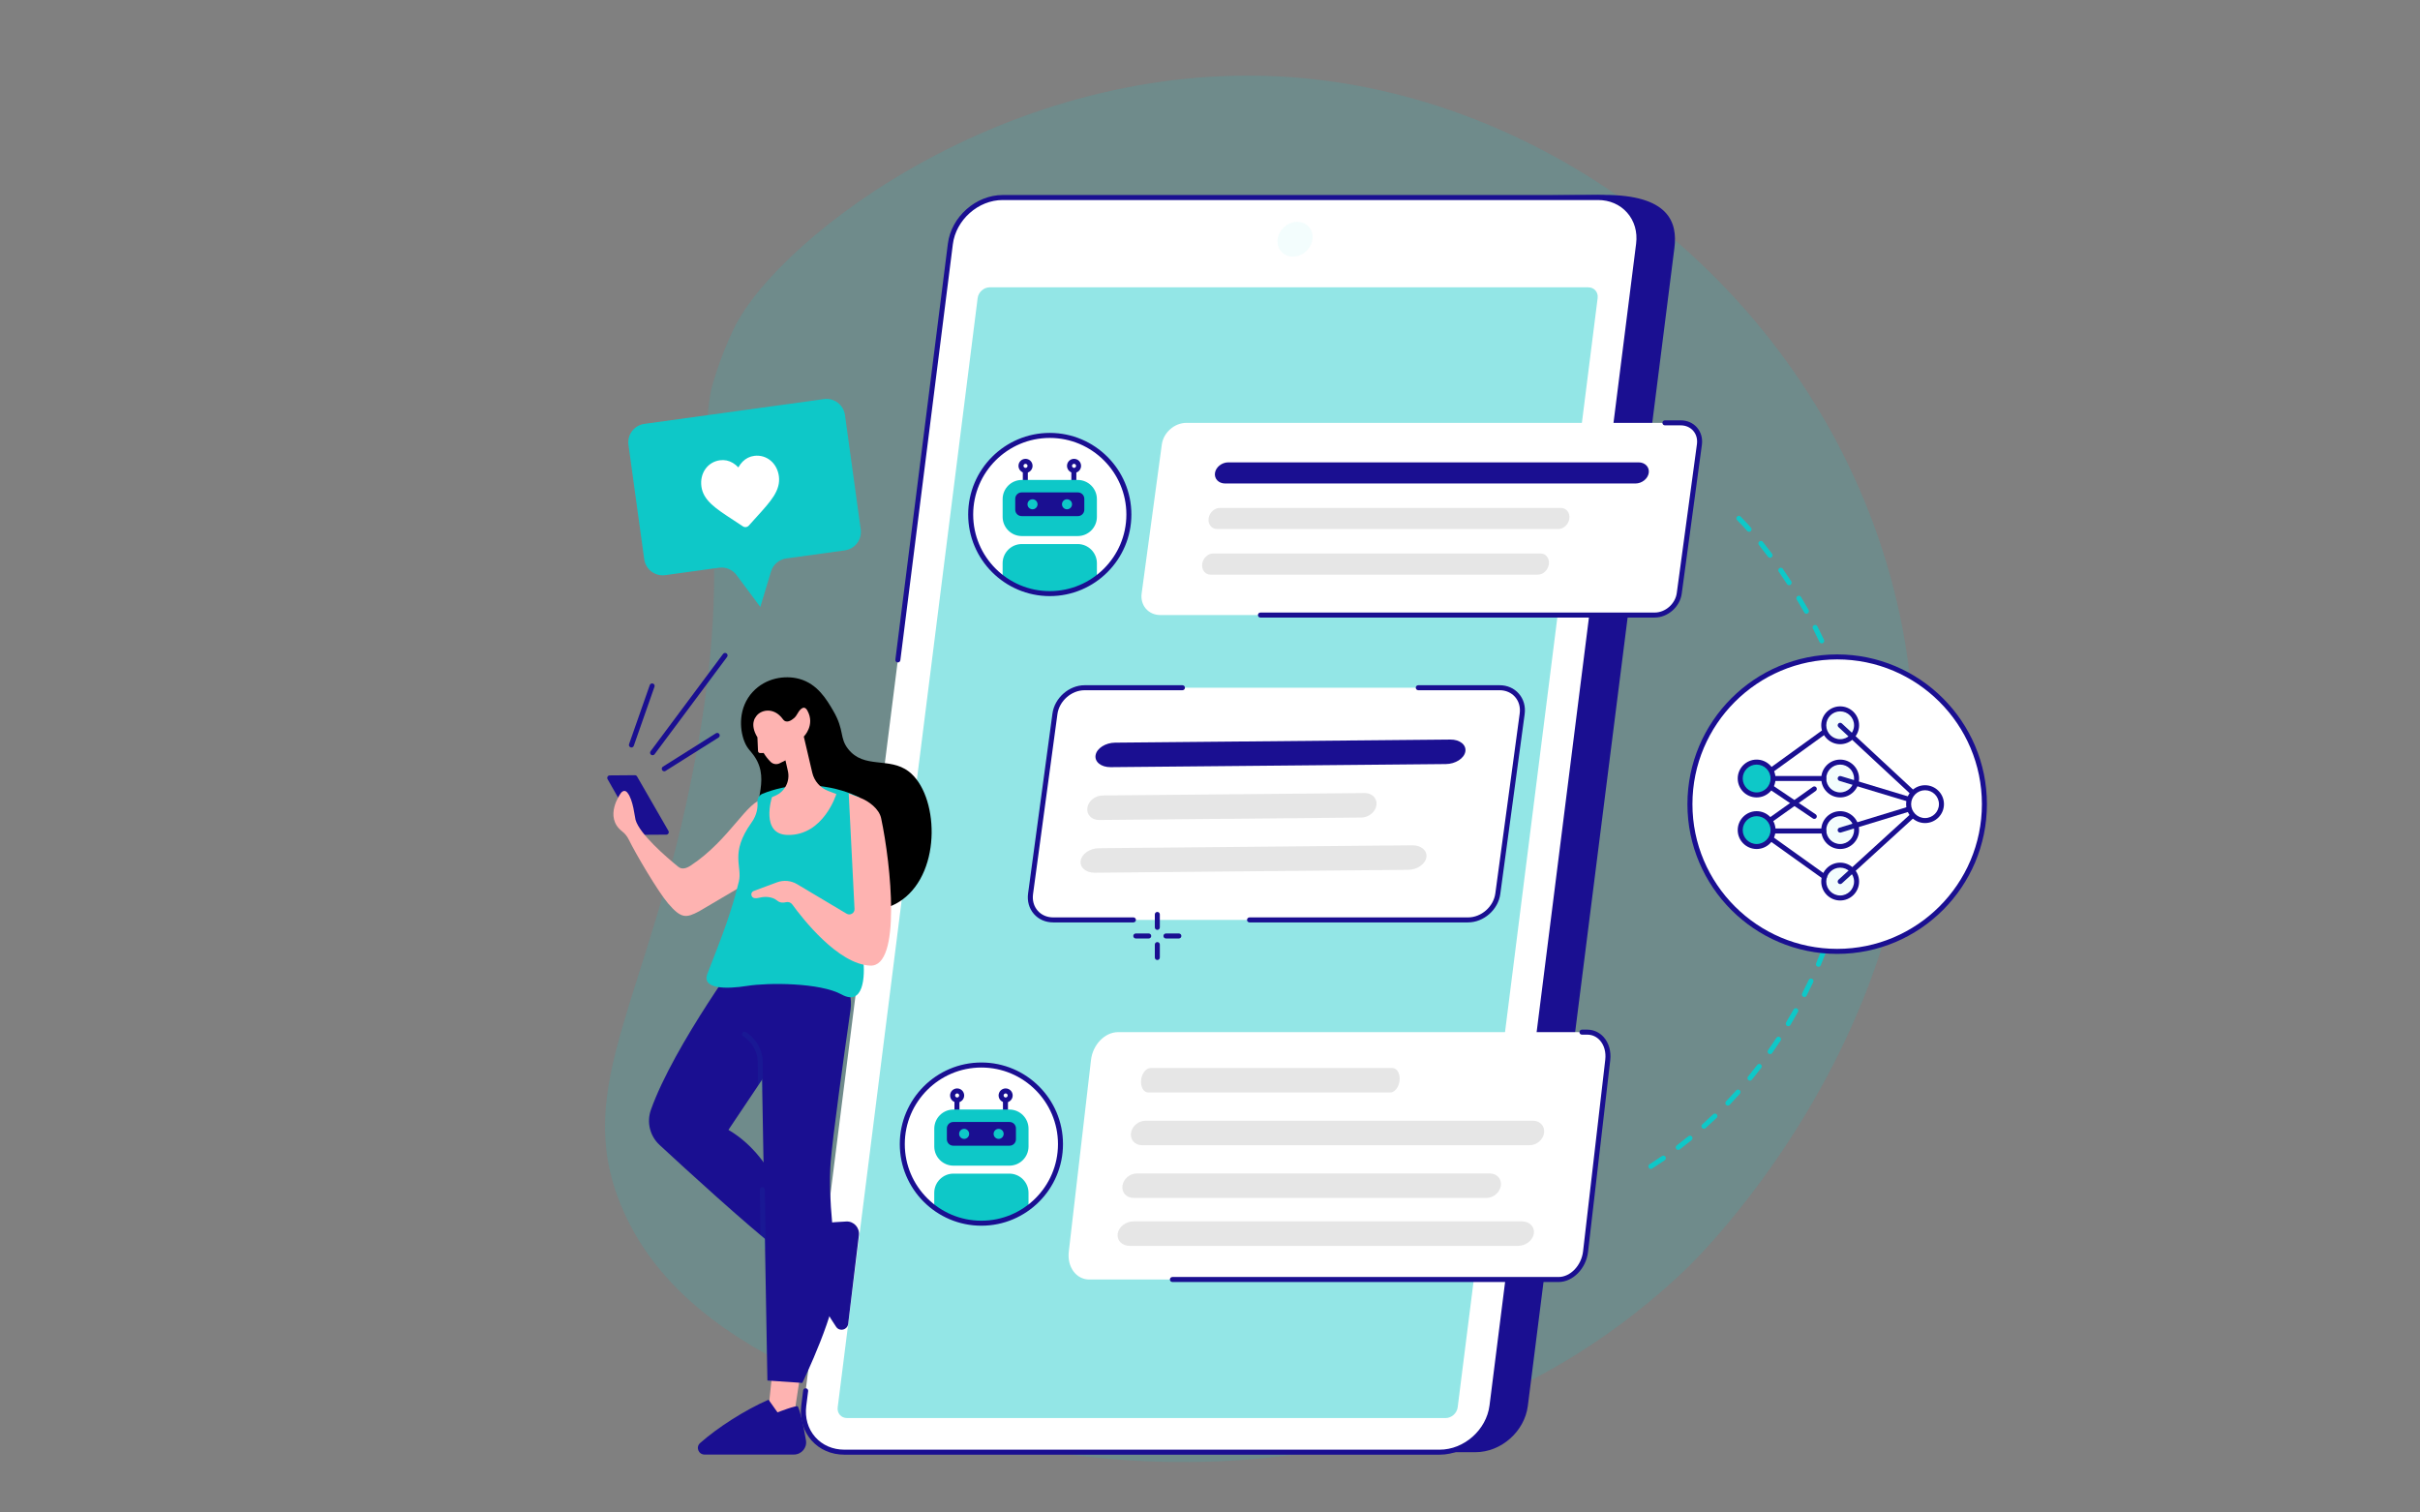 <svg width="480" height="300" viewBox="0 0 480 300" fill="none" xmlns="http://www.w3.org/2000/svg">
<rect x="0" y="0" width="480" height="300" fill="#808080" stroke="none"/>
<g clip-path="url(#clip0_458_3329)">
<path d="M375.672 117.033C361.34 60.713 311.213 20.442 258.615 15.516C202.156 10.232 154.504 46.768 145.565 65.156C142.597 71.26 141.075 77.245 141.075 77.245C137.717 93.606 146.187 106.886 137.8 151.163C128.887 198.233 113.281 215.086 123.17 239.076C131.256 258.688 150.154 267.965 162.233 273.894C205.349 295.058 281.42 302.218 334.24 251.89C337.929 248.376 394.815 192.268 375.672 117.033Z" fill="#0EC8C8" fill-opacity="0.15"/>
<path d="M167.567 109.165L155.961 110.767C154.531 110.965 153.347 111.978 152.927 113.361L150.803 120.388L146.092 114.062C145.288 112.98 143.958 112.424 142.621 112.606L131.945 114.078C129.923 114.356 128.057 112.944 127.779 110.919L124.656 88.243C124.378 86.218 125.791 84.352 127.812 84.074L163.431 79.161C165.453 78.883 167.319 80.296 167.597 82.32L170.72 104.997C170.998 107.021 169.585 108.887 167.564 109.165H167.567Z" fill="#0EC8C8"/>
<path d="M152.857 91.366C151.951 90.605 150.796 90.267 149.608 90.419C148.722 90.532 147.944 90.919 147.299 91.564C146.975 91.892 146.69 92.276 146.452 92.709C146.111 92.348 145.741 92.047 145.344 91.812C144.556 91.349 143.709 91.174 142.819 91.29C141.631 91.442 140.599 92.057 139.914 93.023C139.236 93.979 138.955 95.2 139.117 96.464C139.282 97.764 139.921 98.896 141.122 100.017C142.197 101.023 143.679 101.993 145.4 103.114C145.985 103.498 146.65 103.931 147.345 104.398C147.527 104.52 147.749 104.573 147.967 104.543C148.186 104.517 148.387 104.408 148.533 104.242C149.085 103.617 149.621 103.028 150.091 102.509C151.471 100.99 152.662 99.677 153.449 98.433C154.329 97.043 154.66 95.789 154.495 94.489C154.333 93.225 153.75 92.114 152.854 91.359L152.857 91.366Z" fill="white"/>
<path d="M292.662 288.038H174.579C169.491 288.038 165.885 283.926 166.53 278.854L195.605 49.154C196.246 44.082 200.892 39.969 205.98 39.969L318.137 38.659C331.01 38.659 332.757 44.082 332.115 49.154L303.041 278.854C302.399 283.926 297.754 288.038 292.665 288.038H292.662Z" fill="#1A0F91"/>
<path d="M285.56 288.038H167.474C162.385 288.038 158.779 283.913 159.424 278.824L188.499 48.393C189.141 43.304 193.786 39.179 198.874 39.179H316.957C322.046 39.179 325.652 43.304 325.007 48.393L295.932 278.824C295.29 283.913 290.645 288.038 285.556 288.038H285.56Z" fill="white"/>
<path d="M166.154 279.142L193.915 59.119C194.064 57.944 195.136 56.991 196.311 56.991H315.028C316.203 56.991 317.037 57.944 316.888 59.119L289.126 279.142C288.978 280.316 287.906 281.269 286.731 281.269H168.013C166.839 281.269 166.005 280.316 166.154 279.142Z" fill="#93E6E6"/>
<path d="M256.437 50.9C254.531 50.9 253.182 49.355 253.42 47.449C253.661 45.543 255.402 43.998 257.307 43.998C259.213 43.998 260.563 45.543 260.325 47.449C260.083 49.355 258.343 50.9 256.437 50.9Z" fill="#0EC8C8" fill-opacity="0.05"/>
<path d="M285.561 288.534H167.475C164.884 288.534 162.565 287.525 160.95 285.692C159.319 283.839 158.601 281.378 158.932 278.761L159.306 275.796C159.339 275.525 159.587 275.33 159.862 275.366C160.133 275.399 160.325 275.647 160.292 275.922L159.918 278.886C159.624 281.219 160.256 283.403 161.698 285.037C163.121 286.651 165.175 287.541 167.478 287.541H285.561C290.401 287.541 294.834 283.604 295.443 278.761L324.518 48.329C324.812 45.997 324.18 43.813 322.738 42.179C321.315 40.564 319.261 39.674 316.958 39.674H198.875C194.035 39.674 189.602 43.611 188.993 48.455L178.581 130.961C178.548 131.233 178.3 131.425 178.026 131.392C177.754 131.358 177.562 131.11 177.595 130.836L188.007 48.329C188.679 43.009 193.555 38.682 198.875 38.682H316.958C319.549 38.682 321.868 39.691 323.482 41.524C325.117 43.376 325.831 45.838 325.501 48.455L296.426 278.886C295.754 284.206 290.877 288.534 285.557 288.534H285.561Z" fill="#1A0F91"/>
<path d="M297.435 136.407C300.3 136.407 302.305 138.73 301.918 141.592L297.085 177.273C296.698 180.139 294.061 182.458 291.196 182.458H208.894C206.029 182.458 204.024 180.135 204.411 177.273L209.245 141.592C209.632 138.726 212.269 136.407 215.134 136.407H297.435Z" fill="white"/>
<path d="M224.811 182.957H208.894C207.372 182.957 206.016 182.365 205.073 181.286C204.12 180.195 203.71 178.749 203.918 177.21L208.752 141.529C209.172 138.432 212.034 135.914 215.131 135.914H234.535C234.809 135.914 235.031 136.136 235.031 136.41C235.031 136.685 234.809 136.907 234.535 136.907H215.131C212.51 136.907 210.089 139.041 209.735 141.661L204.901 177.343C204.732 178.593 205.056 179.761 205.821 180.631C206.572 181.492 207.663 181.965 208.894 181.965H224.811C225.086 181.965 225.308 182.186 225.308 182.461C225.308 182.736 225.086 182.957 224.811 182.957Z" fill="#1A0F91"/>
<path d="M291.198 182.959H247.84C247.565 182.959 247.344 182.737 247.344 182.462C247.344 182.188 247.565 181.966 247.84 181.966H291.198C293.818 181.966 296.24 179.832 296.594 177.212L301.427 141.53C301.596 140.279 301.272 139.111 300.508 138.238C299.757 137.378 298.665 136.905 297.434 136.905H281.309C281.034 136.905 280.812 136.683 280.812 136.408C280.812 136.134 281.034 135.912 281.309 135.912H297.434C298.956 135.912 300.312 136.504 301.255 137.583C302.208 138.675 302.618 140.12 302.41 141.659L297.576 177.341C297.156 180.437 294.294 182.955 291.198 182.955V182.959Z" fill="#1A0F91"/>
<path d="M286.791 151.55L220.284 152.165C218.398 152.182 217.068 151.11 217.31 149.767C217.551 148.423 219.278 147.322 221.164 147.305L287.671 146.69C289.557 146.673 290.887 147.745 290.645 149.088C290.404 150.432 288.677 151.533 286.791 151.55Z" fill="#1A0F91"/>
<path d="M270.004 162.161L218.002 162.641C216.526 162.654 215.484 161.579 215.672 160.236C215.861 158.892 217.208 157.794 218.683 157.781L270.686 157.301C272.161 157.288 273.203 158.363 273.015 159.706C272.826 161.049 271.48 162.148 270.004 162.161Z" fill="#E6E6E6"/>
<path d="M279.312 172.529L217.133 173.104C215.37 173.121 214.126 172.046 214.351 170.702C214.575 169.359 216.19 168.257 217.953 168.241L280.133 167.665C281.896 167.649 283.14 168.724 282.915 170.067C282.69 171.41 281.076 172.512 279.312 172.529Z" fill="#E6E6E6"/>
<path d="M333.365 83.876C335.737 83.876 337.398 85.798 337.077 88.167L333.077 117.705C332.756 120.077 330.573 121.996 328.204 121.996H230.154C227.782 121.996 226.121 120.074 226.442 117.705L230.442 88.167C230.763 85.795 232.946 83.876 235.315 83.876H333.365Z" fill="white"/>
<path d="M328.198 122.492H250.002C249.728 122.492 249.506 122.27 249.506 121.996C249.506 121.721 249.728 121.499 250.002 121.499H328.198C330.325 121.499 332.29 119.766 332.582 117.638L336.581 88.1C336.717 87.091 336.456 86.148 335.84 85.444C335.235 84.752 334.355 84.368 333.362 84.368H330.233C329.958 84.368 329.736 84.147 329.736 83.872C329.736 83.598 329.958 83.376 330.233 83.376H333.362C334.646 83.376 335.794 83.879 336.588 84.789C337.392 85.712 337.739 86.933 337.564 88.23L333.564 117.768C333.21 120.371 330.805 122.489 328.198 122.489V122.492Z" fill="#1A0F91"/>
<path d="M324.378 95.902H243.003C241.716 95.902 240.816 94.963 240.988 93.805C241.163 92.647 242.348 91.707 243.635 91.707H325.01C326.297 91.707 327.197 92.647 327.025 93.805C326.849 94.963 325.665 95.902 324.378 95.902Z" fill="#1A0F91"/>
<path d="M309.042 104.94H241.424C240.335 104.94 239.571 104.001 239.72 102.843C239.869 101.685 240.871 100.745 241.96 100.745H309.578C310.667 100.745 311.431 101.685 311.282 102.843C311.133 104.001 310.131 104.94 309.042 104.94Z" fill="#E6E6E6"/>
<path d="M305.056 113.979H240.097C239.045 113.979 238.311 113.04 238.453 111.882C238.595 110.724 239.562 109.784 240.614 109.784H305.572C306.624 109.784 307.359 110.724 307.216 111.882C307.074 113.04 306.108 113.979 305.056 113.979Z" fill="#E6E6E6"/>
<path d="M314.808 204.724C317.419 204.724 319.245 207.198 318.891 210.249L314.488 248.266C314.134 251.317 311.732 253.792 309.125 253.792H216.074C213.463 253.792 211.637 251.317 211.991 248.266L216.395 210.249C216.749 207.198 219.151 204.724 221.758 204.724H314.808Z" fill="white"/>
<path d="M275.74 216.697H227.754C226.844 216.697 226.209 215.612 226.332 214.272C226.454 212.932 227.291 211.844 228.201 211.844H276.187C277.097 211.844 277.732 212.929 277.609 214.272C277.487 215.612 276.65 216.697 275.74 216.697Z" fill="#E6E6E6"/>
<path d="M303.395 227.152H226.509C225.116 227.152 224.137 226.067 224.329 224.727C224.517 223.387 225.801 222.299 227.194 222.299H304.079C305.472 222.299 306.452 223.384 306.26 224.727C306.071 226.067 304.787 227.152 303.395 227.152Z" fill="#E6E6E6"/>
<path d="M294.832 237.606H224.808C223.419 237.606 222.446 236.521 222.635 235.181C222.823 233.841 224.1 232.753 225.49 232.753H295.514C296.903 232.753 297.876 233.838 297.687 235.181C297.499 236.521 296.222 237.606 294.832 237.606Z" fill="#E6E6E6"/>
<path d="M301.107 247.115H224.072C222.55 247.115 221.482 246.029 221.69 244.686C221.895 243.346 223.298 242.258 224.82 242.258H301.854C303.376 242.258 304.445 243.343 304.236 244.686C304.031 246.026 302.628 247.115 301.107 247.115Z" fill="#E6E6E6"/>
<path d="M223.653 104.859C225.205 96.335 219.553 88.166 211.029 86.614C202.504 85.061 194.335 90.713 192.783 99.238C191.231 107.762 196.883 115.931 205.408 117.483C213.932 119.036 222.101 113.384 223.653 104.859Z" fill="white"/>
<path d="M217.567 114.65V111.716C217.567 109.625 215.856 107.911 213.762 107.911H202.672C200.581 107.911 198.867 109.622 198.867 111.716V114.74C198.867 116.301 208.217 117.744 208.217 117.744C208.217 117.744 217.563 116.394 217.563 114.65H217.567Z" fill="#0EC8C8"/>
<path d="M208.22 118.237C199.297 118.237 192.035 110.978 192.035 102.052C192.035 93.126 199.294 85.867 208.22 85.867C217.146 85.867 224.405 93.126 224.405 102.052C224.405 110.978 217.146 118.237 208.22 118.237ZM208.22 86.863C199.843 86.863 193.028 93.678 193.028 102.056C193.028 110.433 199.843 117.248 208.22 117.248C216.597 117.248 223.413 110.433 223.413 102.056C223.413 93.678 216.597 86.863 208.22 86.863Z" fill="#1A0F91"/>
<path d="M212.994 96.037C212.72 96.037 212.498 95.815 212.498 95.541V93.413C212.498 93.139 212.72 92.917 212.994 92.917C213.269 92.917 213.491 93.139 213.491 93.413V95.541C213.491 95.815 213.269 96.037 212.994 96.037Z" fill="#1A0F91"/>
<path d="M213.033 93.8C212.262 93.8 211.637 93.175 211.637 92.404C211.637 91.633 212.262 91.008 213.033 91.008C213.804 91.008 214.429 91.633 214.429 92.404C214.429 93.175 213.804 93.8 213.033 93.8ZM213.033 92C212.811 92 212.629 92.182 212.629 92.404C212.629 92.626 212.811 92.808 213.033 92.808C213.255 92.808 213.437 92.626 213.437 92.404C213.437 92.182 213.255 92 213.033 92Z" fill="#1A0F91"/>
<path d="M203.371 96.037C203.097 96.037 202.875 95.815 202.875 95.541V93.413C202.875 93.139 203.097 92.917 203.371 92.917C203.646 92.917 203.868 93.139 203.868 93.413V95.541C203.868 95.815 203.646 96.037 203.371 96.037Z" fill="#1A0F91"/>
<path d="M203.41 93.8C202.639 93.8 202.014 93.175 202.014 92.404C202.014 91.633 202.639 91.008 203.41 91.008C204.181 91.008 204.806 91.633 204.806 92.404C204.806 93.175 204.181 93.8 203.41 93.8ZM203.41 92C203.188 92 203.006 92.182 203.006 92.404C203.006 92.626 203.188 92.808 203.41 92.808C203.632 92.808 203.813 92.626 203.813 92.404C203.813 92.182 203.632 92 203.41 92Z" fill="#1A0F91"/>
<path d="M213.761 95.197H202.674C200.573 95.197 198.869 96.901 198.869 99.002V102.522C198.869 104.624 200.573 106.327 202.674 106.327H213.761C215.862 106.327 217.565 104.624 217.565 102.522V99.002C217.565 96.901 215.862 95.197 213.761 95.197Z" fill="#0EC8C8"/>
<path d="M213.802 97.668H202.636C201.936 97.668 201.369 98.235 201.369 98.935V101.102C201.369 101.802 201.936 102.369 202.636 102.369H213.802C214.502 102.369 215.07 101.802 215.07 101.102V98.935C215.07 98.235 214.502 97.668 213.802 97.668Z" fill="#1A0F91"/>
<path d="M205.794 100.024C205.794 100.573 205.348 101.02 204.799 101.02C204.249 101.02 203.803 100.573 203.803 100.024C203.803 99.475 204.249 99.028 204.799 99.028C205.348 99.028 205.794 99.475 205.794 100.024Z" fill="#0EC8C8"/>
<path d="M212.634 100.024C212.634 100.573 212.188 101.02 211.638 101.02C211.089 101.02 210.643 100.573 210.643 100.024C210.643 99.475 211.089 99.028 211.638 99.028C212.188 99.028 212.634 99.475 212.634 100.024Z" fill="#0EC8C8"/>
<path d="M194.656 242.619C203.32 242.619 210.344 235.595 210.344 226.93C210.344 218.265 203.32 211.241 194.656 211.241C185.991 211.241 178.967 218.265 178.967 226.93C178.967 235.595 185.991 242.619 194.656 242.619Z" fill="white"/>
<path d="M204.004 239.528V236.594C204.004 234.503 202.294 232.789 200.199 232.789H189.109C187.018 232.789 185.305 234.5 185.305 236.594V239.618C185.305 241.179 194.654 242.622 194.654 242.622C194.654 242.622 204.001 241.272 204.001 239.528H204.004Z" fill="#0EC8C8"/>
<path d="M194.656 243.116C185.733 243.116 178.471 235.857 178.471 226.931C178.471 218.005 185.729 210.746 194.656 210.746C203.582 210.746 210.841 218.005 210.841 226.931C210.841 235.857 203.582 243.116 194.656 243.116ZM194.656 211.742C186.279 211.742 179.463 218.557 179.463 226.934C179.463 235.311 186.279 242.127 194.656 242.127C203.033 242.127 209.848 235.311 209.848 226.934C209.848 218.557 203.033 211.742 194.656 211.742Z" fill="#1A0F91"/>
<path d="M199.43 220.916C199.155 220.916 198.934 220.694 198.934 220.42V218.292C198.934 218.018 199.155 217.796 199.43 217.796C199.704 217.796 199.926 218.018 199.926 218.292V220.42C199.926 220.694 199.704 220.916 199.43 220.916Z" fill="#1A0F91"/>
<path d="M199.466 218.679C198.696 218.679 198.07 218.054 198.07 217.283C198.07 216.512 198.696 215.887 199.466 215.887C200.237 215.887 200.863 216.512 200.863 217.283C200.863 218.054 200.237 218.679 199.466 218.679ZM199.466 216.879C199.245 216.879 199.063 217.061 199.063 217.283C199.063 217.505 199.245 217.687 199.466 217.687C199.688 217.687 199.87 217.505 199.87 217.283C199.87 217.061 199.688 216.879 199.466 216.879Z" fill="#1A0F91"/>
<path d="M189.809 220.916C189.534 220.916 189.312 220.694 189.312 220.42V218.292C189.312 218.018 189.534 217.796 189.809 217.796C190.083 217.796 190.305 218.018 190.305 218.292V220.42C190.305 220.694 190.083 220.916 189.809 220.916Z" fill="#1A0F91"/>
<path d="M189.845 218.679C189.075 218.679 188.449 218.054 188.449 217.283C188.449 216.512 189.075 215.887 189.845 215.887C190.616 215.887 191.242 216.512 191.242 217.283C191.242 218.054 190.616 218.679 189.845 218.679ZM189.845 216.879C189.624 216.879 189.442 217.061 189.442 217.283C189.442 217.505 189.624 217.687 189.845 217.687C190.067 217.687 190.249 217.505 190.249 217.283C190.249 217.061 190.067 216.879 189.845 216.879Z" fill="#1A0F91"/>
<path d="M200.202 220.076H189.115C187.014 220.076 185.311 221.78 185.311 223.881V227.401C185.311 229.502 187.014 231.206 189.115 231.206H200.202C202.303 231.206 204.007 229.502 204.007 227.401V223.881C204.007 221.78 202.303 220.076 200.202 220.076Z" fill="#0EC8C8"/>
<path d="M200.242 222.547H189.076C188.376 222.547 187.809 223.114 187.809 223.814V225.981C187.809 226.681 188.376 227.248 189.076 227.248H200.242C200.942 227.248 201.509 226.681 201.509 225.981V223.814C201.509 223.114 200.942 222.547 200.242 222.547Z" fill="#1A0F91"/>
<path d="M192.23 224.902C192.23 225.451 191.783 225.898 191.234 225.898C190.685 225.898 190.238 225.451 190.238 224.902C190.238 224.353 190.685 223.906 191.234 223.906C191.783 223.906 192.23 224.353 192.23 224.902Z" fill="#0EC8C8"/>
<path d="M199.074 224.902C199.074 225.451 198.627 225.898 198.078 225.898C197.529 225.898 197.082 225.451 197.082 224.902C197.082 224.353 197.529 223.906 198.078 223.906C198.627 223.906 199.074 224.353 199.074 224.902Z" fill="#0EC8C8"/>
<path d="M309.126 254.285H232.541C232.267 254.285 232.045 254.063 232.045 253.788C232.045 253.514 232.267 253.292 232.541 253.292H309.126C311.488 253.292 313.671 251.009 313.996 248.207L318.399 210.189C318.571 208.704 318.188 207.311 317.344 206.365C316.676 205.614 315.799 205.22 314.81 205.22H313.771C313.496 205.22 313.274 204.998 313.274 204.724C313.274 204.449 313.496 204.228 313.771 204.228H314.81C316.073 204.228 317.235 204.754 318.085 205.706C319.117 206.864 319.59 208.542 319.385 210.305L314.982 248.323C314.601 251.611 311.974 254.288 309.126 254.288V254.285Z" fill="#1A0F91"/>
<path d="M159.01 270.874L157.021 283.909L152.211 281.461L153.584 268.455L159.01 270.874Z" fill="#FEB3B1"/>
<path d="M158.262 278.976C158.811 280.233 159.334 282.609 159.86 285.705C160.111 287.174 158.957 288.511 157.451 288.511H139.751C138.53 288.511 137.958 287.026 138.864 286.225C142.385 283.112 147.781 279.661 152.439 277.633L154.216 280.141C154.216 280.141 158.106 278.625 158.262 278.976Z" fill="#1A0F91"/>
<path d="M160.997 243.062C162.31 242.668 164.732 242.436 167.869 242.284C169.354 242.211 170.545 243.518 170.363 245.014L168.233 262.585C168.087 263.796 166.542 264.186 165.854 263.187C163.187 259.316 160.411 253.546 158.959 248.676L161.665 247.214C161.665 247.214 160.63 243.168 160.997 243.058V243.062Z" fill="#1A0F91"/>
<path d="M160.992 253.464C160.8 253.464 160.619 253.351 160.536 253.166C160.427 252.915 160.539 252.623 160.791 252.514L164.066 251.082C164.317 250.973 164.609 251.085 164.721 251.336C164.83 251.588 164.718 251.879 164.466 251.988L161.191 253.421C161.125 253.451 161.059 253.464 160.992 253.464Z" fill="#1A0F91"/>
<path d="M162.157 255.645C161.962 255.645 161.776 255.529 161.697 255.337C161.594 255.082 161.713 254.794 161.968 254.689L164.205 253.772C164.459 253.67 164.747 253.789 164.853 254.043C164.956 254.298 164.837 254.586 164.582 254.692L162.345 255.608C162.282 255.635 162.22 255.645 162.157 255.645Z" fill="#1A0F91"/>
<path d="M148.22 187.619C148.22 187.619 133.683 207.238 129.104 220.138C128.234 222.59 128.905 225.322 130.814 227.092C136.138 232.025 147.526 242.454 154.837 248.273L157.021 242.728C157.021 242.728 154.381 229.891 144.482 224.108L156.766 205.793L159.472 191.536L148.22 187.619Z" fill="#1A0F91"/>
<path d="M162.047 191.011C166.388 191.798 169.329 195.878 168.704 200.245C167.338 209.79 165.171 225.306 164.76 230.537C164.152 238.289 165.72 246.917 166.021 253.246C166.322 259.575 159.139 274.298 159.139 274.298L152.215 273.822L150.931 201.763L149.068 188.562L162.051 191.011H162.047Z" fill="#1A0F91"/>
<path d="M151.391 247.876C151.12 247.876 150.898 247.658 150.895 247.387L150.713 235.986C150.71 235.711 150.928 235.486 151.203 235.483C151.464 235.473 151.702 235.698 151.705 235.972L151.887 247.373C151.891 247.648 151.672 247.873 151.398 247.876H151.391Z" fill="#0EC8C8" fill-opacity="0.05"/>
<path d="M150.828 216.403C150.556 216.403 150.331 216.181 150.331 215.91L150.302 210.715C150.292 208.767 149.339 206.927 147.757 205.789L147.4 205.531C147.178 205.372 147.126 205.061 147.288 204.84C147.446 204.618 147.757 204.565 147.979 204.727L148.336 204.985C150.176 206.305 151.281 208.446 151.294 210.709L151.324 215.903C151.324 216.178 151.106 216.399 150.831 216.403H150.828Z" fill="#0EC8C8" fill-opacity="0.05"/>
<path d="M149.31 137.231C151.871 134.461 155.676 133.876 158.538 134.657C162.157 135.646 163.983 138.779 165.27 140.986C167.547 144.89 166.448 146.306 168.235 148.572C171.404 152.588 176.37 150.077 180.231 153.012C186.12 157.488 186.921 172.681 178.951 178.467C173.634 182.325 166.405 180.095 164.44 179.486C158.471 177.643 151.041 172.502 149.975 165.531C149.095 159.768 152.893 154.974 149.714 150.14C148.903 148.909 148.235 148.575 147.633 147.037C146.657 144.539 146.439 140.331 149.31 137.224V137.231Z" fill="black"/>
<path d="M132.152 165.052L127.08 165.085L120.939 154.293L125.929 154.253L132.152 165.052Z" fill="#1A0F91"/>
<path d="M127.08 165.582C126.902 165.582 126.736 165.486 126.65 165.33L120.51 154.542C120.424 154.389 120.424 154.201 120.51 154.049C120.599 153.896 120.761 153.8 120.937 153.8L125.926 153.761H125.929C126.108 153.761 126.27 153.857 126.359 154.009L132.582 164.808C132.672 164.96 132.672 165.148 132.582 165.304C132.493 165.456 132.331 165.552 132.156 165.552L127.084 165.585L127.08 165.582ZM121.787 154.786L127.365 164.589L131.292 164.563L125.638 154.753L121.784 154.786H121.787Z" fill="#1A0F91"/>
<path d="M151.55 158.517C148.281 158.61 144.788 166.554 137.003 171.682C136.195 172.214 135.289 172.539 134.538 171.93C132.03 169.892 126.892 165.449 126.062 162.623C125.896 162.054 125.605 158.65 124.45 157.234C123.726 156.347 123.091 157.392 123.091 157.392C123.091 157.392 119.689 162.021 123.405 164.906C123.964 165.339 124.407 165.899 124.718 166.534C126.101 169.376 130.528 176.873 132.52 179.199C135.117 182.232 136.08 182.13 138.687 180.744L150.61 173.716C150.61 173.716 153.75 158.451 151.547 158.511L151.55 158.517Z" fill="#FEB3B1"/>
<path d="M170.428 158.16C170.428 158.16 161.545 153.3 151.256 157.436C150.584 157.707 150.167 158.379 150.233 159.1C150.323 160.076 150.194 161.578 149.059 163.16C144.682 169.274 147.302 171.831 146.548 174.872C145.019 181.045 143.514 184.933 140.318 193.128C139.114 196.214 144.023 196.221 148.199 195.553C152.377 194.884 162.634 194.891 166.931 197.257C171.229 199.622 171.669 193.832 171.186 189.975C170.703 186.117 170.425 158.16 170.425 158.16H170.428Z" fill="#0EC8C8"/>
<path d="M167.919 181.228L158.099 175.375C156.892 174.654 155.423 174.521 154.106 175.011L149.504 176.722C148.766 176.996 148.915 178.071 149.696 178.148C149.971 178.174 150.288 178.151 150.655 178.058C151.711 177.787 153.147 177.81 154.182 178.657C154.741 179.114 155.406 179.077 155.903 178.948C156.372 178.826 156.869 179.011 157.153 179.405C159.122 182.118 166.252 191.309 172.647 191.53C178.748 191.742 176.776 171.719 174.768 162.283C174.377 160.447 172.339 158.902 170.586 158.234L168.339 157.377L169.491 180.285C169.534 181.112 168.634 181.651 167.922 181.228H167.919Z" fill="#FEB3B1"/>
<path d="M154.665 151.392C154.063 151.693 153.328 151.59 152.852 151.114C152.289 150.555 151.836 149.959 151.469 149.354L150.771 149.367C150.549 149.37 150.361 149.198 150.351 148.973L150.232 146.247C148.627 143.63 149.891 142.224 149.891 142.224C150.688 140.834 153.424 140.063 155.3 142.667C155.952 143.57 156.971 142.899 157.523 142.416C157.752 142.217 157.934 141.972 158.079 141.708C158.453 141.02 159.393 139.587 160.137 140.934C161.735 143.829 159.432 146.101 159.432 146.101L161.113 153.268C161.5 154.922 162.681 156.275 164.269 156.88L165.884 157.499C165.884 157.499 163.36 165.767 156.213 165.612C150.758 165.496 153.11 158.124 153.11 158.124L153.828 157.807C155.704 156.98 156.729 154.938 156.276 152.94L155.796 150.819L154.665 151.385V151.392Z" fill="#FEB3B1"/>
<path d="M129.439 149.803C129.336 149.803 129.23 149.77 129.141 149.704C128.922 149.538 128.876 149.23 129.038 149.009L143.42 129.707C143.586 129.489 143.897 129.443 144.115 129.605C144.333 129.77 144.38 130.078 144.217 130.299L129.836 149.601C129.74 149.73 129.587 149.8 129.439 149.8V149.803Z" fill="#1A0F91"/>
<path d="M125.243 148.262C125.19 148.262 125.134 148.252 125.078 148.235C124.82 148.146 124.684 147.861 124.774 147.603L128.879 135.885C128.969 135.627 129.253 135.491 129.511 135.58C129.769 135.67 129.905 135.954 129.816 136.212L125.71 147.931C125.637 148.136 125.445 148.262 125.24 148.262H125.243Z" fill="#1A0F91"/>
<path d="M131.752 152.983C131.587 152.983 131.425 152.9 131.332 152.751C131.186 152.519 131.256 152.212 131.487 152.066L141.995 145.449C142.227 145.304 142.534 145.373 142.68 145.605C142.826 145.836 142.756 146.144 142.525 146.289L132.017 152.906C131.934 152.959 131.845 152.983 131.752 152.983Z" fill="#1A0F91"/>
<path d="M229.553 184.44C229.278 184.44 229.057 184.218 229.057 183.944V181.376C229.057 181.102 229.278 180.88 229.553 180.88C229.828 180.88 230.049 181.102 230.049 181.376V183.944C230.049 184.218 229.828 184.44 229.553 184.44Z" fill="#1A0F91"/>
<path d="M229.553 190.418C229.278 190.418 229.057 190.197 229.057 189.922V187.355C229.057 187.08 229.278 186.858 229.553 186.858C229.828 186.858 230.049 187.08 230.049 187.355V189.922C230.049 190.197 229.828 190.418 229.553 190.418Z" fill="#1A0F91"/>
<path d="M227.847 186.147H225.279C225.005 186.147 224.783 185.925 224.783 185.651C224.783 185.376 225.005 185.154 225.279 185.154H227.847C228.121 185.154 228.343 185.376 228.343 185.651C228.343 185.925 228.121 186.147 227.847 186.147Z" fill="#1A0F91"/>
<path d="M233.825 186.147H231.258C230.983 186.147 230.762 185.925 230.762 185.651C230.762 185.376 230.983 185.154 231.258 185.154H233.825C234.1 185.154 234.322 185.376 234.322 185.651C234.322 185.925 234.1 186.147 233.825 186.147Z" fill="#1A0F91"/>
<path d="M327.448 231.85C327.283 231.85 327.124 231.768 327.028 231.619C326.883 231.387 326.949 231.079 327.18 230.934C328.004 230.411 328.835 229.862 329.642 229.306C329.867 229.151 330.178 229.207 330.333 229.432C330.489 229.657 330.433 229.968 330.208 230.123C329.39 230.686 328.55 231.241 327.713 231.771C327.63 231.824 327.538 231.847 327.448 231.847V231.85ZM332.871 228.085C332.722 228.085 332.573 228.016 332.474 227.89C332.309 227.672 332.352 227.361 332.57 227.195C333.354 226.603 334.135 225.988 334.892 225.369C335.104 225.197 335.419 225.227 335.591 225.438C335.763 225.65 335.733 225.964 335.521 226.137C334.753 226.762 333.966 227.384 333.172 227.986C333.083 228.055 332.977 228.085 332.871 228.085ZM337.969 223.887C337.834 223.887 337.698 223.831 337.599 223.721C337.417 223.516 337.433 223.202 337.638 223.02C338.366 222.368 339.098 221.693 339.806 221.012C340.004 220.823 340.318 220.83 340.507 221.025C340.696 221.223 340.689 221.538 340.494 221.726C339.776 222.415 339.038 223.099 338.3 223.758C338.204 223.84 338.088 223.883 337.969 223.883V223.887ZM342.717 219.295C342.595 219.295 342.469 219.248 342.373 219.156C342.174 218.967 342.168 218.653 342.356 218.454C343.035 217.746 343.71 217.015 344.361 216.281C344.543 216.075 344.858 216.059 345.063 216.241C345.268 216.423 345.284 216.737 345.102 216.942C344.441 217.683 343.759 218.424 343.074 219.139C342.978 219.242 342.846 219.291 342.717 219.291V219.295ZM347.097 214.345C346.988 214.345 346.876 214.309 346.783 214.233C346.571 214.057 346.542 213.746 346.714 213.535C347.336 212.774 347.954 211.993 348.55 211.215C348.715 210.997 349.03 210.957 349.245 211.123C349.463 211.288 349.503 211.602 349.337 211.817C348.735 212.605 348.11 213.392 347.481 214.163C347.382 214.282 347.24 214.345 347.097 214.345ZM351.094 209.081C350.995 209.081 350.896 209.052 350.81 208.992C350.585 208.833 350.532 208.526 350.69 208.301C351.256 207.497 351.815 206.673 352.351 205.852C352.5 205.624 352.808 205.561 353.039 205.71C353.268 205.859 353.334 206.167 353.182 206.398C352.639 207.229 352.073 208.062 351.501 208.873C351.405 209.012 351.25 209.085 351.094 209.085V209.081ZM354.697 203.54C354.611 203.54 354.522 203.517 354.442 203.47C354.207 203.328 354.131 203.024 354.273 202.789C354.776 201.952 355.273 201.091 355.756 200.228C355.888 199.99 356.192 199.904 356.431 200.036C356.669 200.168 356.755 200.473 356.622 200.711C356.136 201.584 355.633 202.455 355.124 203.298C355.031 203.454 354.866 203.54 354.697 203.54ZM357.896 197.756C357.82 197.756 357.744 197.74 357.671 197.704C357.426 197.578 357.331 197.28 357.453 197.035C357.896 196.165 358.333 195.272 358.75 194.379C358.866 194.13 359.16 194.021 359.412 194.14C359.66 194.256 359.766 194.554 359.65 194.802C359.226 195.705 358.783 196.608 358.336 197.488C358.25 197.661 358.075 197.76 357.893 197.76L357.896 197.756ZM360.682 191.762C360.619 191.762 360.553 191.748 360.49 191.722C360.239 191.616 360.12 191.325 360.225 191.07C360.609 190.164 360.983 189.24 361.334 188.327C361.433 188.073 361.721 187.947 361.976 188.043C362.23 188.142 362.359 188.43 362.26 188.685C361.903 189.608 361.526 190.541 361.139 191.454C361.059 191.642 360.874 191.758 360.682 191.758V191.762ZM363.044 185.591C362.991 185.591 362.935 185.581 362.882 185.565C362.624 185.475 362.485 185.194 362.574 184.933C362.892 184.006 363.2 183.06 363.491 182.121C363.57 181.859 363.848 181.71 364.113 181.793C364.374 181.873 364.523 182.15 364.44 182.412C364.149 183.361 363.838 184.317 363.514 185.254C363.445 185.459 363.249 185.588 363.044 185.588V185.591ZM364.966 179.272C364.923 179.272 364.88 179.265 364.837 179.256C364.573 179.186 364.414 178.911 364.487 178.65C364.738 177.701 364.98 176.738 365.201 175.782C365.264 175.514 365.529 175.348 365.797 175.411C366.065 175.474 366.23 175.739 366.167 176.007C365.942 176.969 365.701 177.945 365.446 178.905C365.387 179.126 365.185 179.272 364.966 179.272ZM366.435 172.827C366.406 172.827 366.373 172.827 366.343 172.817C366.075 172.764 365.896 172.506 365.949 172.238C366.134 171.275 366.303 170.293 366.455 169.32C366.498 169.049 366.753 168.867 367.021 168.907C367.292 168.95 367.478 169.204 367.435 169.472C367.282 170.455 367.11 171.448 366.925 172.424C366.879 172.662 366.67 172.827 366.439 172.827H366.435ZM367.431 166.286C367.411 166.286 367.395 166.286 367.375 166.286C367.104 166.257 366.909 166.008 366.938 165.737C367.051 164.764 367.143 163.772 367.223 162.789C367.243 162.515 367.487 162.313 367.755 162.333C368.03 162.353 368.232 162.594 368.212 162.865C368.133 163.858 368.037 164.864 367.924 165.846C367.894 166.101 367.679 166.286 367.431 166.286ZM367.921 159.689C367.921 159.689 367.908 159.689 367.904 159.689C367.63 159.679 367.415 159.451 367.425 159.176C367.458 158.253 367.474 157.324 367.474 156.407V156.215C367.474 155.941 367.696 155.719 367.971 155.719C368.245 155.719 368.467 155.941 368.467 156.215V156.404C368.467 157.334 368.45 158.277 368.417 159.209C368.407 159.477 368.189 159.689 367.921 159.689ZM367.875 153.076C367.613 153.076 367.392 152.87 367.378 152.602C367.329 151.613 367.259 150.621 367.173 149.651C367.15 149.377 367.352 149.139 367.623 149.112C367.898 149.089 368.136 149.291 368.162 149.562C368.252 150.545 368.321 151.55 368.371 152.553C368.384 152.827 368.172 153.059 367.901 153.072C367.891 153.072 367.885 153.072 367.875 153.072V153.076ZM367.253 146.488C367.011 146.488 366.796 146.31 366.763 146.062L366.727 145.817C366.601 144.94 366.445 144.043 366.27 143.15C366.217 142.882 366.392 142.621 366.66 142.568C366.932 142.515 367.19 142.69 367.243 142.958C367.421 143.868 367.58 144.781 367.709 145.675L367.746 145.923C367.785 146.194 367.597 146.445 367.325 146.485C367.302 146.485 367.279 146.488 367.256 146.488H367.253ZM365.933 140.007C365.714 140.007 365.512 139.862 365.453 139.637C365.205 138.704 364.93 137.751 364.629 136.798C364.546 136.537 364.692 136.259 364.953 136.176C365.215 136.093 365.492 136.239 365.575 136.5C365.88 137.466 366.161 138.436 366.412 139.382C366.482 139.647 366.323 139.918 366.058 139.987C366.015 139.997 365.972 140.004 365.933 140.004V140.007ZM363.914 133.708C363.713 133.708 363.524 133.585 363.448 133.387C363.107 132.477 362.74 131.554 362.359 130.638C362.253 130.386 362.373 130.095 362.624 129.989C362.879 129.883 363.167 130.002 363.273 130.254C363.66 131.18 364.03 132.116 364.378 133.04C364.473 133.298 364.344 133.582 364.086 133.678C364.03 133.698 363.971 133.708 363.911 133.708H363.914ZM361.337 127.614C361.152 127.614 360.973 127.508 360.887 127.329C360.474 126.449 360.034 125.556 359.58 124.672C359.455 124.428 359.55 124.13 359.795 124.004C360.04 123.878 360.338 123.974 360.464 124.219C360.923 125.116 361.367 126.019 361.787 126.909C361.903 127.157 361.797 127.451 361.549 127.571C361.479 127.604 361.41 127.617 361.337 127.617V127.614ZM358.3 121.734C358.128 121.734 357.959 121.642 357.866 121.48C357.387 120.629 356.887 119.766 356.374 118.916C356.232 118.681 356.308 118.376 356.543 118.234C356.778 118.092 357.082 118.168 357.225 118.403C357.741 119.26 358.247 120.13 358.73 120.99C358.866 121.228 358.78 121.533 358.541 121.665C358.465 121.708 358.383 121.728 358.3 121.728V121.734ZM354.869 116.074C354.707 116.074 354.548 115.994 354.452 115.849C353.916 115.025 353.36 114.194 352.801 113.387C352.646 113.162 352.702 112.851 352.927 112.696C353.152 112.54 353.463 112.596 353.618 112.821C354.184 113.639 354.747 114.476 355.286 115.306C355.435 115.534 355.369 115.842 355.14 115.994C355.058 116.047 354.962 116.074 354.869 116.074ZM351.084 110.641C350.932 110.641 350.783 110.572 350.687 110.443C350.088 109.642 349.479 108.851 348.877 108.094C348.705 107.879 348.742 107.568 348.957 107.396C349.172 107.224 349.483 107.26 349.655 107.475C350.264 108.239 350.879 109.037 351.484 109.847C351.65 110.065 351.604 110.376 351.382 110.542C351.293 110.608 351.19 110.641 351.084 110.641ZM346.929 105.483C346.79 105.483 346.654 105.427 346.555 105.315C345.82 104.477 345.142 103.753 344.543 103.161C344.348 102.969 344.348 102.655 344.54 102.459C344.732 102.264 345.046 102.264 345.241 102.456C345.857 103.065 346.548 103.806 347.299 104.659C347.481 104.865 347.461 105.179 347.253 105.361C347.157 105.444 347.041 105.483 346.925 105.483H346.929Z" fill="#0EC8C8"/>
<path d="M385.046 180.15C396.451 168.745 396.451 150.255 385.046 138.85C373.642 127.445 355.151 127.445 343.746 138.85C332.341 150.255 332.341 168.745 343.746 180.15C355.151 191.555 373.642 191.555 385.046 180.15Z" fill="white"/>
<path d="M364.397 189.204C348.02 189.204 334.697 175.881 334.697 159.504C334.697 143.127 348.02 129.804 364.397 129.804C380.774 129.804 394.098 143.127 394.098 159.504C394.098 175.881 380.774 189.204 364.397 189.204ZM364.397 130.793C348.566 130.793 335.69 143.673 335.69 159.501C335.69 175.328 348.57 188.208 364.397 188.208C380.225 188.208 393.105 175.328 393.105 159.501C393.105 143.673 380.225 130.793 364.397 130.793Z" fill="#1A0F91"/>
<path d="M364.989 165.145C364.777 165.145 364.579 165.009 364.516 164.794C364.436 164.533 364.582 164.255 364.847 164.175L380.122 159.507L364.85 154.892C364.589 154.812 364.44 154.534 364.519 154.273C364.598 154.012 364.876 153.863 365.138 153.942L381.971 159.031C382.18 159.094 382.325 159.285 382.325 159.504C382.325 159.722 382.183 159.914 381.975 159.98L365.141 165.128C365.091 165.141 365.045 165.151 364.996 165.151L364.989 165.145Z" fill="#1A0F91"/>
<path d="M364.994 175.354C364.859 175.354 364.727 175.301 364.627 175.192C364.442 174.99 364.459 174.676 364.66 174.491L381.097 159.497L364.657 144.221C364.455 144.036 364.445 143.722 364.631 143.52C364.816 143.318 365.13 143.308 365.332 143.494L382.165 159.136C382.268 159.232 382.324 159.364 382.324 159.503C382.324 159.642 382.265 159.775 382.162 159.867L365.329 175.225C365.233 175.311 365.114 175.354 364.994 175.354Z" fill="#1A0F91"/>
<path d="M359.864 162.428C359.768 162.428 359.672 162.402 359.586 162.345L347.894 154.481C347.665 154.329 347.606 154.021 347.758 153.793C347.91 153.565 348.218 153.505 348.446 153.657L360.138 161.522C360.367 161.674 360.426 161.982 360.274 162.21C360.178 162.352 360.022 162.428 359.86 162.428H359.864Z" fill="#1A0F91"/>
<path d="M349.15 154.839C348.998 154.839 348.846 154.766 348.747 154.634C348.585 154.412 348.637 154.101 348.859 153.943L361.445 144.841C361.666 144.682 361.977 144.732 362.136 144.953C362.298 145.175 362.245 145.486 362.024 145.645L349.438 154.746C349.349 154.809 349.25 154.839 349.147 154.839H349.15Z" fill="#1A0F91"/>
<path d="M361.872 174.416C361.773 174.416 361.67 174.386 361.584 174.323L348.86 165.228C348.685 165.102 348.612 164.877 348.675 164.672C348.741 164.467 348.933 164.328 349.148 164.328H361.733C362.008 164.328 362.229 164.55 362.229 164.824C362.229 165.099 362.008 165.321 361.733 165.321H350.696L362.16 173.512C362.382 173.671 362.435 173.982 362.276 174.204C362.18 174.34 362.028 174.412 361.872 174.412V174.416Z" fill="#1A0F91"/>
<path d="M361.733 154.912H348.42C348.145 154.912 347.924 154.691 347.924 154.416C347.924 154.142 348.145 153.92 348.42 153.92H361.733C362.008 153.92 362.23 154.142 362.23 154.416C362.23 154.691 362.008 154.912 361.733 154.912Z" fill="#1A0F91"/>
<path d="M348.423 157.671C350.221 157.671 351.679 156.214 351.679 154.416C351.679 152.618 350.221 151.16 348.423 151.16C346.626 151.16 345.168 152.618 345.168 154.416C345.168 156.214 346.626 157.671 348.423 157.671Z" fill="#0EC8C8"/>
<path d="M348.424 158.168C346.356 158.168 344.672 156.484 344.672 154.416C344.672 152.348 346.356 150.664 348.424 150.664C350.491 150.664 352.175 152.348 352.175 154.416C352.175 156.484 350.491 158.168 348.424 158.168ZM348.424 151.657C346.902 151.657 345.664 152.894 345.664 154.416C345.664 155.938 346.902 157.175 348.424 157.175C349.946 157.175 351.183 155.938 351.183 154.416C351.183 152.894 349.946 151.657 348.424 151.657Z" fill="#1A0F91"/>
<path d="M364.99 157.671C366.788 157.671 368.245 156.214 368.245 154.416C368.245 152.618 366.788 151.16 364.99 151.16C363.192 151.16 361.734 152.618 361.734 154.416C361.734 156.214 363.192 157.671 364.99 157.671Z" fill="#0EC8C8" fill-opacity="0.05"/>
<path d="M364.992 158.168C362.924 158.168 361.24 156.484 361.24 154.416C361.24 152.348 362.924 150.664 364.992 150.664C367.06 150.664 368.744 152.348 368.744 154.416C368.744 156.484 367.06 158.168 364.992 158.168ZM364.992 151.657C363.47 151.657 362.233 152.894 362.233 154.416C362.233 155.938 363.47 157.175 364.992 157.175C366.514 157.175 367.751 155.938 367.751 154.416C367.751 152.894 366.514 151.657 364.992 151.657Z" fill="#1A0F91"/>
<path d="M364.99 147.114C366.788 147.114 368.245 145.656 368.245 143.858C368.245 142.06 366.788 140.603 364.99 140.603C363.192 140.603 361.734 142.06 361.734 143.858C361.734 145.656 363.192 147.114 364.99 147.114Z" fill="#0EC8C8" fill-opacity="0.05"/>
<path d="M364.992 147.61C362.924 147.61 361.24 145.926 361.24 143.858C361.24 141.79 362.924 140.106 364.992 140.106C367.06 140.106 368.744 141.79 368.744 143.858C368.744 145.926 367.06 147.61 364.992 147.61ZM364.992 141.099C363.47 141.099 362.233 142.336 362.233 143.858C362.233 145.38 363.47 146.618 364.992 146.618C366.514 146.618 367.751 145.38 367.751 143.858C367.751 142.336 366.514 141.099 364.992 141.099Z" fill="#1A0F91"/>
<path d="M365.134 178.106C366.931 178.027 368.323 176.506 368.244 174.71C368.165 172.914 366.644 171.522 364.848 171.601C363.052 171.68 361.66 173.2 361.739 174.997C361.818 176.793 363.338 178.185 365.134 178.106Z" fill="#0EC8C8" fill-opacity="0.05"/>
<path d="M364.992 178.61C362.924 178.61 361.24 176.926 361.24 174.858C361.24 172.79 362.924 171.106 364.992 171.106C367.06 171.106 368.744 172.79 368.744 174.858C368.744 176.926 367.06 178.61 364.992 178.61ZM364.992 172.099C363.47 172.099 362.233 173.336 362.233 174.858C362.233 176.38 363.47 177.618 364.992 177.618C366.514 177.618 367.751 176.38 367.751 174.858C367.751 173.336 366.514 172.099 364.992 172.099Z" fill="#1A0F91"/>
<path d="M348.175 165.273C348.02 165.273 347.867 165.2 347.771 165.065C347.613 164.843 347.666 164.532 347.887 164.373L359.579 156.072C359.801 155.913 360.112 155.966 360.271 156.188C360.43 156.41 360.377 156.721 360.155 156.879L348.463 165.18C348.377 165.243 348.274 165.273 348.175 165.273Z" fill="#1A0F91"/>
<path d="M365.169 167.888C366.964 167.792 368.342 166.258 368.246 164.463C368.15 162.667 366.617 161.29 364.821 161.386C363.026 161.482 361.648 163.015 361.744 164.81C361.84 166.606 363.373 167.984 365.169 167.888Z" fill="#0EC8C8" fill-opacity="0.05"/>
<path d="M364.992 168.4C362.924 168.4 361.24 166.716 361.24 164.648C361.24 162.58 362.924 160.896 364.992 160.896C367.06 160.896 368.744 162.58 368.744 164.648C368.744 166.716 367.06 168.4 364.992 168.4ZM364.992 161.889C363.47 161.889 362.233 163.126 362.233 164.648C362.233 166.17 363.47 167.408 364.992 167.408C366.514 167.408 367.751 166.17 367.751 164.648C367.751 163.126 366.514 161.889 364.992 161.889Z" fill="#1A0F91"/>
<path d="M384.995 160.255C385.41 158.505 384.328 156.751 382.578 156.336C380.829 155.921 379.074 157.003 378.659 158.752C378.245 160.502 379.326 162.256 381.076 162.671C382.825 163.086 384.58 162.004 384.995 160.255Z" fill="white"/>
<path d="M381.826 163.253C379.758 163.253 378.074 161.569 378.074 159.501C378.074 157.433 379.758 155.749 381.826 155.749C383.894 155.749 385.578 157.433 385.578 159.501C385.578 161.569 383.894 163.253 381.826 163.253ZM381.826 156.742C380.304 156.742 379.067 157.979 379.067 159.501C379.067 161.023 380.304 162.26 381.826 162.26C383.348 162.26 384.585 161.023 384.585 159.501C384.585 157.979 383.348 156.742 381.826 156.742Z" fill="#1A0F91"/>
<path d="M348.604 167.887C350.4 167.791 351.777 166.257 351.681 164.462C351.585 162.666 350.052 161.289 348.257 161.385C346.461 161.481 345.084 163.014 345.18 164.809C345.276 166.605 346.809 167.983 348.604 167.887Z" fill="#0EC8C8"/>
<path d="M348.424 168.4C346.356 168.4 344.672 166.716 344.672 164.648C344.672 162.58 346.356 160.896 348.424 160.896C350.491 160.896 352.175 162.58 352.175 164.648C352.175 166.716 350.491 168.4 348.424 168.4ZM348.424 161.889C346.902 161.889 345.664 163.126 345.664 164.648C345.664 166.17 346.902 167.408 348.424 167.408C349.946 167.408 351.183 166.17 351.183 164.648C351.183 163.126 349.946 161.889 348.424 161.889Z" fill="#1A0F91"/>
</g>
<defs>
<clipPath id="clip0_458_3329">
<rect width="274.097" height="275" fill="white" transform="translate(120 15)"/>
</clipPath>
</defs>
</svg>
